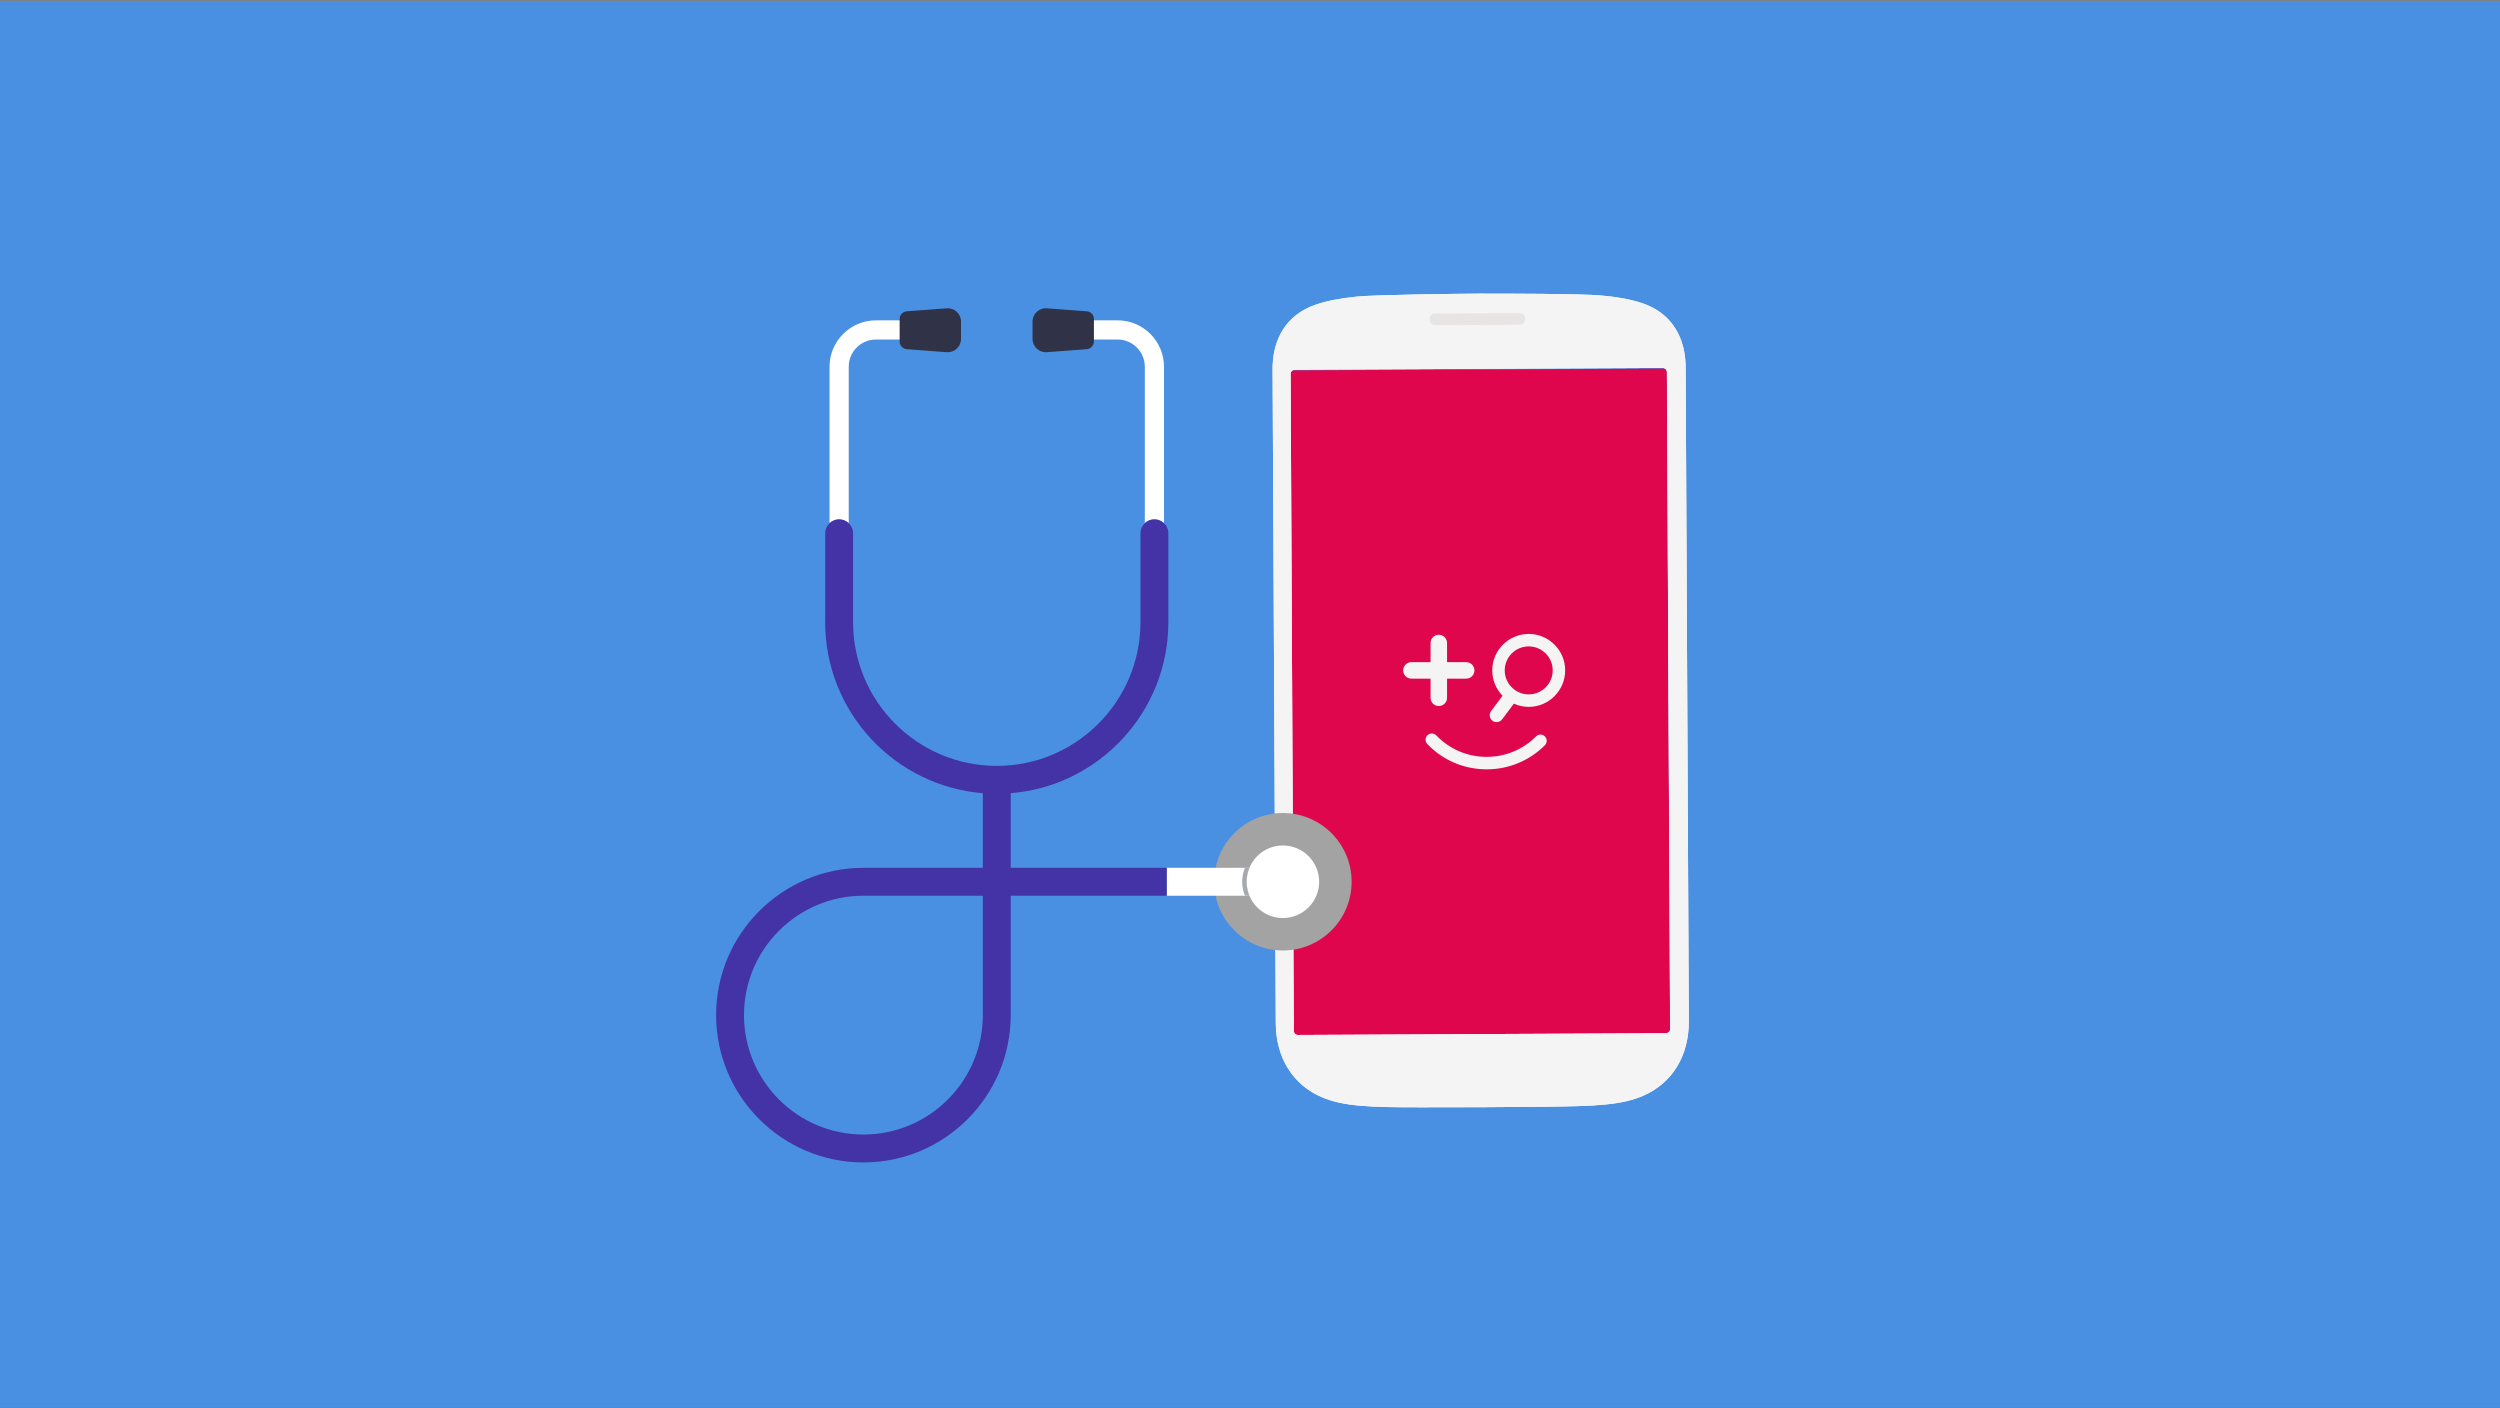 <?xml version="1.0" encoding="UTF-8"?>
<svg width="1440px" height="811px" viewBox="0 0 1440 811" version="1.1" xmlns="http://www.w3.org/2000/svg" xmlns:xlink="http://www.w3.org/1999/xlink">
    <rect x="0" y="0" width="1440" height="811" fill="#808080" stroke="none"/>
    <!-- Generator: Sketch 52.6 (67491) - http://www.bohemiancoding.com/sketch -->
    <title>Top Illustration</title>
    <desc>Created with Sketch.</desc>
    <g id="How-Does-Doctorpedia-Work" stroke="none" stroke-width="1" fill="none" fill-rule="evenodd">
        <g id="How-Does-Doctorpedia-Work?---Desktop" transform="translate(0, -83)">
            <g id="Top-Illustration" transform="translate(-0.062, 83.551)">
                <polygon id="Fill-1" fill="#4A90E2" points="0.062 810 1440.606 810 1440.606 2.27373675e-13 0.062 2.27373675e-13"></polygon>
                <g id="Illustration" transform="translate(412.25, 168)">
                    <polygon id="Fill-2" fill="#DF064E" points="549.749 427.061 329.092 428.135 327.227 44.822 547.884 43.748"></polygon>
                    <path d="M533.659,6.065 C527.313,3.942 519.829,2.538 510.106,1.647 C498.718,0.602 453.247,0.565 439.566,0.58 C425.902,0.698 380.436,1.178 369.054,2.333 C359.344,3.319 351.873,4.796 345.548,6.98 C329.033,12.68 320.255,26.552 320.83,45.986 L322.662,420.735 C322.759,440.757 332.485,456.339 349.345,463.491 C361.664,468.716 376.786,469.28 406.021,469.258 L409.135,469.257 C415.435,469.256 428.546,469.253 441.852,469.196 L441.857,469.196 C455.162,469.124 468.271,468.999 474.571,468.939 L477.688,468.909 C506.92,468.647 522.034,467.936 534.302,462.592 C551.092,455.276 560.665,439.6 560.568,419.578 L558.755,44.884 C559.139,25.391 550.226,11.605 533.659,6.065 Z M549.805,424.133 C549.811,425.47 548.733,426.558 547.393,426.565 L335.477,427.596 C334.139,427.603 333.05,426.524 333.043,425.187 L331.202,46.832 C331.196,45.497 332.275,44.407 333.613,44.4 L545.53,43.37 C546.868,43.363 547.957,44.442 547.963,45.779 L549.805,424.133 Z" id="Fill-3" fill="#FFFFFF"></path>
                    <path d="M533.659,6.065 C527.313,3.942 519.829,2.538 510.106,1.647 C498.718,0.602 453.247,0.565 439.566,0.58 C425.902,0.698 380.436,1.178 369.054,2.333 C359.344,3.319 351.873,4.796 345.548,6.98 C329.033,12.68 320.255,26.552 320.83,45.986 L322.662,420.735 C322.759,440.757 332.485,456.339 349.345,463.491 C361.664,468.716 376.786,469.28 406.021,469.258 L409.135,469.257 C415.435,469.256 428.546,469.253 441.852,469.196 L441.857,469.196 C455.162,469.124 468.271,468.999 474.571,468.939 L477.688,468.909 C506.92,468.647 522.034,467.936 534.302,462.592 C551.092,455.276 560.665,439.6 560.568,419.578 L558.755,44.884 C559.139,25.391 550.226,11.605 533.659,6.065 Z M549.805,424.133 C549.811,425.47 548.733,426.558 547.393,426.565 L335.477,427.596 C334.139,427.603 333.05,426.524 333.043,425.187 L331.202,46.832 C331.196,45.497 332.275,44.407 333.613,44.4 L545.53,43.37 C546.868,43.363 547.957,44.442 547.963,45.779 L549.805,424.133 Z" id="Fill-5" fill="#F4F4F4"></path>
                    <path d="M466.332,15.488 C466.34,17.155 464.975,18.525 463.299,18.533 L414.277,18.771 C412.601,18.78 411.224,17.423 411.216,15.756 L411.212,15.029 C411.204,13.362 412.568,11.994 414.244,11.985 L463.266,11.747 C464.942,11.739 466.32,13.095 466.328,14.76 L466.332,15.488 Z" id="Fill-7" fill="#FFFFFF"></path>
                    <path d="M466.332,15.488 C466.34,17.155 464.975,18.525 463.299,18.533 L414.277,18.771 C412.601,18.78 411.224,17.423 411.216,15.756 L411.212,15.029 C411.204,13.362 412.568,11.994 414.244,11.985 L463.266,11.747 C464.942,11.739 466.32,13.095 466.328,14.76 L466.332,15.488 Z" id="Fill-9" fill="#E7E5E4"></path>
                    <path d="M326.754,299.749 C324.021,299.749 321.352,300.026 318.774,300.553 C300.733,304.245 287.162,320.208 287.162,339.341 C287.162,358.473 300.733,374.436 318.774,378.128 C321.352,378.656 324.021,378.932 326.754,378.932 C348.62,378.932 366.345,361.206 366.345,339.341 C366.345,317.475 348.62,299.749 326.754,299.749" id="Fill-11" fill="#A3A3A3"></path>
                    <path d="M76.678,132.812 L76.678,42.695 C76.678,34.046 83.715,27.009 92.364,27.009 L114.233,27.009 L114.233,15.962 L92.364,15.962 C77.623,15.962 65.631,27.954 65.631,42.695 L65.631,132.812 C67.071,131.445 69.012,130.601 71.154,130.601 C73.296,130.601 75.238,131.445 76.678,132.812" id="Fill-13" fill="#FFFFFF"></path>
                    <path d="M258.276,132.812 L258.276,42.695 C258.276,27.954 246.283,15.962 231.543,15.962 L209.674,15.962 L209.674,27.009 L231.543,27.009 C240.192,27.009 247.229,34.046 247.229,42.695 L247.229,132.812 C248.668,131.445 250.61,130.601 252.752,130.601 C254.895,130.601 256.836,131.445 258.276,132.812" id="Fill-15" fill="#FFFFFF"></path>
                    <path d="M153.92,416.164 C153.92,454.093 123.064,484.948 85.136,484.948 C47.208,484.948 16.351,454.093 16.351,416.164 C16.351,378.237 47.208,347.38 85.136,347.38 L153.92,347.38 L153.92,416.164 Z M260.784,189.833 L260.784,138.633 C260.784,136.339 259.817,134.275 258.276,132.812 C256.836,131.445 254.894,130.601 252.752,130.601 C250.609,130.601 248.668,131.445 247.228,132.812 C245.686,134.275 244.72,136.339 244.72,138.633 L244.72,189.833 C244.72,235.471 207.592,272.6 161.953,272.602 C116.315,272.6 79.186,235.471 79.186,189.833 L79.186,138.633 C79.186,136.339 78.22,134.275 76.678,132.811 C75.238,131.445 73.297,130.601 71.155,130.601 C69.013,130.601 67.072,131.445 65.632,132.811 C64.09,134.275 63.123,136.339 63.123,138.633 L63.123,189.833 C63.123,241.623 103.168,284.233 153.92,288.337 L153.92,331.317 L85.136,331.317 C38.35,331.317 0.289,369.379 0.289,416.164 C0.289,462.95 38.35,501.012 85.136,501.012 C131.921,501.012 169.984,462.95 169.984,416.164 L169.984,347.38 L259.939,347.38 L259.939,331.317 L169.984,331.317 L169.984,288.337 C220.738,284.235 260.784,241.624 260.784,189.833 Z" id="Fill-17" fill="#4432A7"></path>
                    <path d="M307.463,331.317 L259.939,331.317 L259.939,347.38 L307.469,347.38 C306.436,344.906 305.864,342.19 305.864,339.341 C305.864,336.497 306.434,333.788 307.463,331.317" id="Fill-19" fill="#FFFFFF"></path>
                    <path d="M326.754,318.451 C318.06,318.451 310.609,323.763 307.463,331.317 C306.434,333.787 305.864,336.497 305.864,339.341 C305.864,342.19 306.436,344.905 307.469,347.38 C310.619,354.927 318.066,360.231 326.754,360.231 C338.291,360.231 347.644,350.878 347.644,339.341 C347.644,327.804 338.291,318.451 326.754,318.451" id="Fill-21" fill="#FFFFFF"></path>
                    <path d="M307.463,331.317 L304.896,331.317 C303.866,333.788 303.294,336.497 303.294,339.341 C303.294,342.19 303.866,344.906 304.899,347.38 L307.469,347.38 C306.436,344.906 305.864,342.19 305.864,339.341 C305.864,336.497 306.434,333.788 307.463,331.317" id="Fill-23" fill="#A7A9AC"></path>
                    <path d="M133.139,9.034 L110.093,10.762 C107.787,10.935 106.005,12.857 106.005,15.169 L106.005,21.486 L106.005,28.179 C106.005,30.491 107.787,32.413 110.093,32.585 L133.139,34.314 C137.574,34.646 141.354,31.139 141.354,26.692 L141.354,21.486 L141.354,16.657 C141.354,12.209 137.574,8.701 133.139,9.034" id="Fill-25" fill="#303248"></path>
                    <path d="M213.814,10.762 L190.768,9.034 C186.333,8.701 182.552,12.21 182.552,16.657 L182.552,21.486 L182.552,26.692 C182.552,31.138 186.333,34.647 190.768,34.314 L213.814,32.586 C216.119,32.413 217.902,30.492 217.902,28.18 L217.902,21.486 L217.902,15.169 C217.902,12.856 216.119,10.935 213.814,10.762" id="Fill-27" fill="#303248"></path>
                    <path d="M411.814,222.347 L411.814,233.368 C411.814,235.996 413.939,238.12 416.567,238.12 C419.195,238.12 421.32,235.996 421.32,233.368 L421.32,222.347 L432.336,222.347 C434.965,222.347 437.089,220.222 437.089,217.595 C437.089,214.966 434.965,212.842 432.336,212.842 L421.32,212.842 L421.32,201.826 C421.32,199.197 419.195,197.073 416.567,197.073 C413.939,197.073 411.814,199.197 411.814,201.826 L411.814,212.842 L400.793,212.842 C398.165,212.842 396.04,214.966 396.04,217.595 C396.04,220.222 398.165,222.347 400.793,222.347 L411.814,222.347 Z" id="Fill-29" fill="#F4F4F4"></path>
                    <path d="M444.138,274.584 C431.116,274.584 418.972,269.412 409.945,260.022 C408.571,258.592 408.615,256.319 410.044,254.944 C411.475,253.569 413.749,253.614 415.123,255.045 C422.783,263.013 433.087,267.402 444.138,267.402 C454.886,267.402 464.992,263.217 472.593,255.616 C473.995,254.212 476.269,254.214 477.671,255.616 C479.074,257.019 479.074,259.292 477.67,260.694 C468.714,269.652 456.804,274.584 444.138,274.584" id="Fill-31" fill="#F4F4F4"></path>
                    <path d="M468.35,231.417 C460.729,231.417 454.531,225.217 454.531,217.597 C454.531,209.976 460.729,203.776 468.35,203.776 C475.97,203.776 482.171,209.976 482.171,217.597 C482.171,225.217 475.97,231.417 468.35,231.417 M468.35,196.594 C456.77,196.594 447.349,206.017 447.349,217.597 C447.349,223.268 449.611,228.418 453.277,232.201 L446.673,241.046 C445.36,242.803 445.721,245.292 447.478,246.604 C448.192,247.137 449.025,247.393 449.851,247.393 C451.062,247.393 452.257,246.842 453.037,245.798 L459.781,236.764 C462.4,237.94 465.299,238.599 468.35,238.599 C479.931,238.599 489.353,229.178 489.353,217.597 C489.353,206.017 479.931,196.594 468.35,196.594" id="Fill-33" fill="#F4F4F4"></path>
                </g>
            </g>
        </g>
    </g>
</svg>